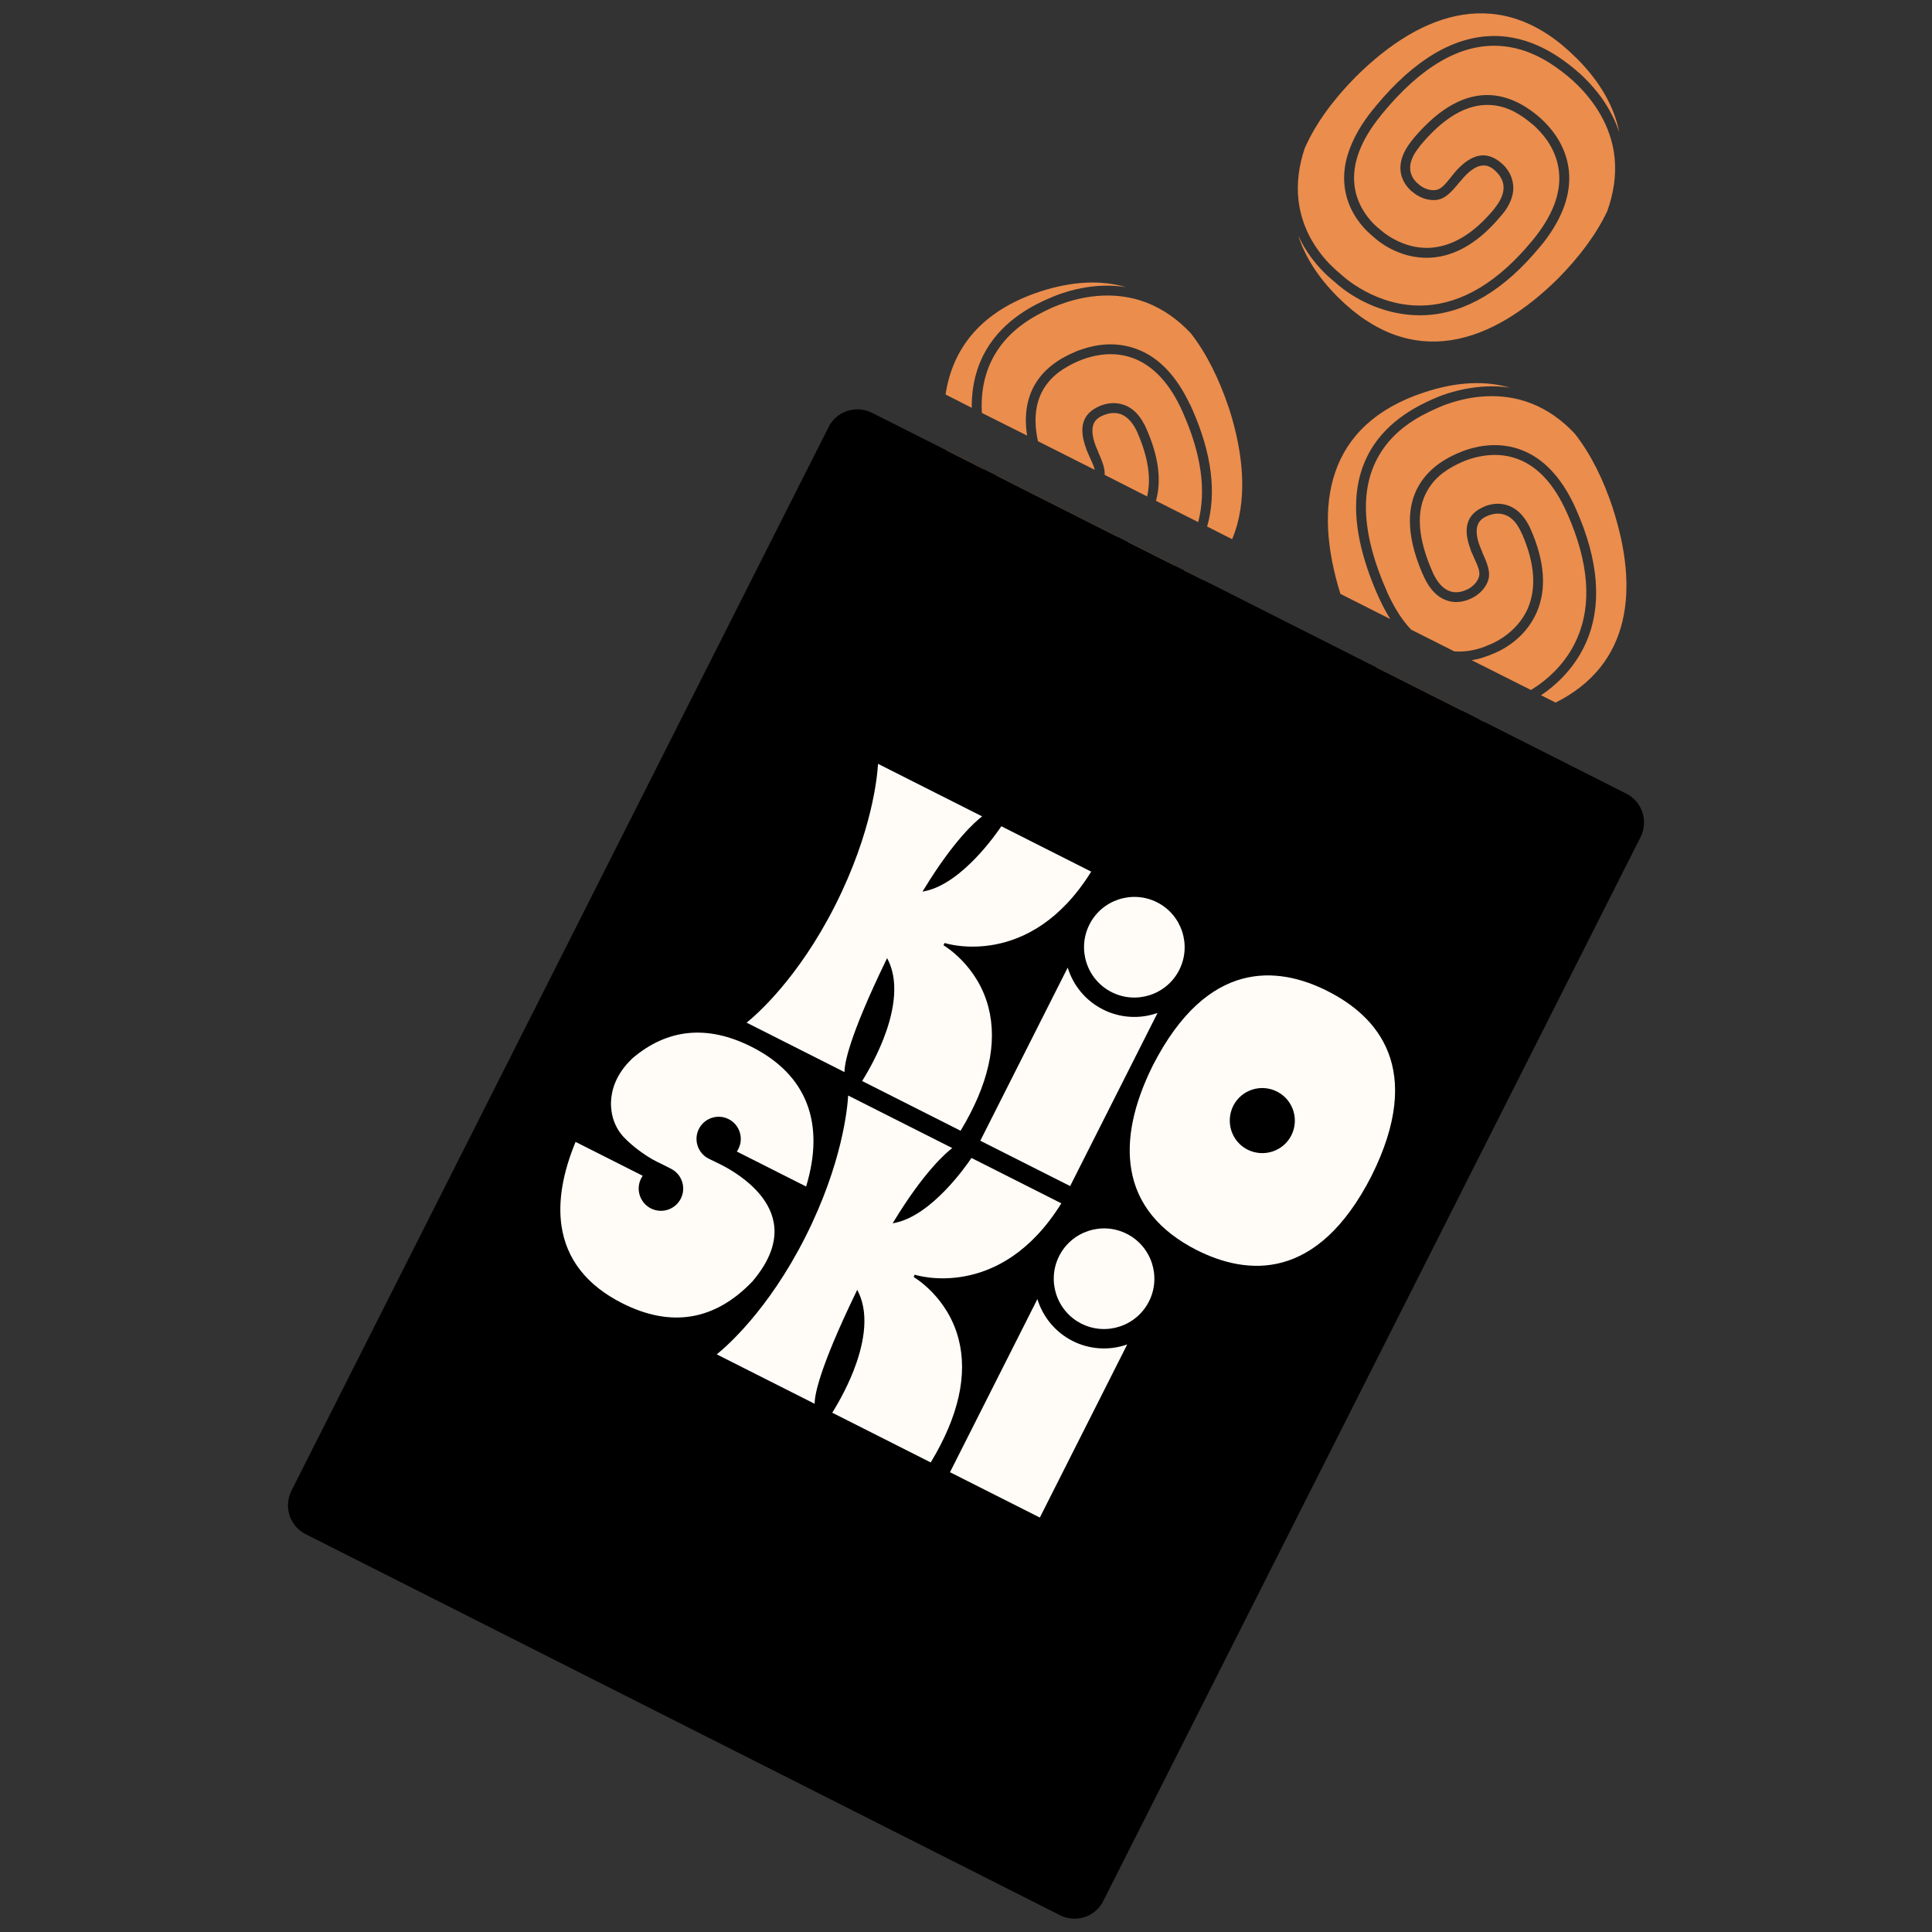 <svg xmlns="http://www.w3.org/2000/svg" id="Layer_1" data-name="Layer 1" viewBox="0 0 700 700"><rect x="0" y="0" width="700" height="700" fill="#333333" stroke="none"/><defs><style>      .cls-1 {        fill: #000;      }      .cls-1, .cls-2, .cls-3 {        stroke-width: 0px;      }      .cls-2 {        fill: #eb8d4d;      }      .cls-3 {        fill: #fffcf8;      }    </style></defs><path class="cls-2" d="M585.01,57.2c-1.19-11.93-7.88-20.82-13.24-26.19-1.25-1.25-2.57-2.45-3.88-3.52-5.79-4.71-13.9-10.2-24.58-10.86-14.2-.84-28.52,7.52-42.66,24.76l-.42.54c-7.16,8.83-10.38,17.3-9.49,25.06.72,6.56,4.24,11.34,7.04,14.2.72.66,1.43,1.37,2.21,1.91v.06l.12.06c.06.06,7.58,7.16,18.08,6.56,8-.48,15.75-5.13,23.03-13.9l.3-.42c2.39-2.92,3.46-5.67,3.22-8.17-.24-2.27-1.55-4-2.57-5.01-.24-.24-.54-.48-.77-.72-.72-.6-2.09-1.73-4.12-1.61-2.39.12-5.13,1.97-8.05,5.61l-.3.3c-2.92,3.58-5.31,6.38-8.89,6.62-4.59.24-7.76-2.51-8.35-3.04h-.06c-.3-.24-.6-.54-.9-.84-1.31-1.31-2.92-3.52-3.28-6.62-.36-3.4.9-6.98,3.76-10.62l.24-.36.06-.06.36-.42.42-.54.3-.36c9.07-10.56,18.26-15.69,27.62-15.15,8.29.54,14.38,5.43,16.71,7.28.96.78,1.85,1.61,2.69,2.45,3.58,3.58,7.99,9.55,8.83,17.72.83,8.35-2.27,17.06-9.25,26.01l-.3.36-.84,1.01c-12.89,15.69-26.79,24.04-41.35,24.88-5.61.3-14.26-.42-23.87-5.55-5.31-2.86-8.47-5.79-9.13-6.38-1.31-1.07-2.63-2.21-3.88-3.46-3.16-3.16-6.8-7.64-9.43-13.42,2.39,7.46,6.98,14.92,14.26,22.19,26.97,26.97,55.84,17.12,79.89-6.68,7.58-7.7,13.78-15.87,17.78-24.34,2.39-6.62,3.28-13.07,2.69-19.33ZM571.16,21.04c-26.91-26.97-55.79-17.18-79.83,6.68-8.11,8.17-14.62,16.94-18.61,26.01-2.15,6.44-2.92,12.65-2.27,18.61.6,5.55,2.39,10.38,4.59,14.32,2.27,4,4.89,7.22,7.28,9.55,1.19,1.19,2.45,2.33,3.64,3.28l.06.06.06.06c.12.12,12.71,12.05,30.43,11.04,13.48-.78,26.43-8.65,38.6-23.39l.3-.36c7.04-8.59,10.26-16.88,9.43-24.64-.72-7.16-4.65-12.47-7.88-15.63-.72-.78-1.55-1.49-2.33-2.09-3.46-2.86-8.29-6.15-14.62-6.5-8.47-.48-17.06,4.53-25.6,14.92l-.18.3c-2.45,2.98-3.52,5.79-3.28,8.29.24,2.09,1.37,3.64,2.27,4.53.24.24.48.42.72.6l.12.12c.12.12,2.51,2.33,5.79,2.09,2.15-.12,3.64-1.97,5.67-4.47.3-.42.66-.84,1.01-1.25l.83-1.01.3-.36c5.67-6.15,10.86-7.16,15.99-2.98.36.3.72.6,1.07.95,1.43,1.43,3.16,3.82,3.52,7.16.36,3.1-.72,6.26-2.98,9.55l-.3.36-.83,1.01c-8,9.78-16.65,14.98-25.77,15.51-11.69.66-19.75-6.62-20.7-7.52-.78-.66-1.61-1.37-2.39-2.15-3.22-3.22-7.28-8.71-8.11-16.35-.48-4.3.12-8.77,1.85-13.36,1.67-4.53,4.41-9.25,8.17-13.96l.54-.66.18-.18.42-.54.24-.3c13.96-16.82,28.4-25.3,42.84-25.3.72,0,1.43,0,2.15.06,13.19.78,22.91,8.65,26.61,11.63,1.43,1.19,2.92,2.45,4.24,3.82,2.15,2.15,4.06,4.41,5.79,6.74,2.86,4.06,5.07,8.29,6.5,12.71-1.73-9.01-6.62-18.08-15.51-26.97Z"></path><path class="cls-2" d="M445.16,147.58c-3.46-10.26-7.99-19.51-13.72-26.85-4.83-5.13-10.2-8.83-16.05-11.1-11.22-4.3-22.13-2.39-29.35,0-1.67.54-3.34,1.19-4.89,1.85-6.8,3.1-15.39,7.82-20.76,17.06-3.52,6.03-5.07,13.07-4.65,21.06l16.41,8.23c-1.13-7.1-.18-13.3,2.8-18.5,4.18-7.16,11.28-10.38,14.02-11.57,1.07-.54,2.21-.95,3.4-1.31,4.77-1.61,12.05-2.86,19.75.12,7.82,2.98,14.2,9.73,19.03,19.99h.06l.18.42.54,1.19c7.1,16.05,8.95,30.37,5.43,42.6l9.07,4.59c5.67-13.6,4.36-30.43-1.25-47.79ZM419.74,215.06c-4.95,3.46-9.01,5.01-9.84,5.31-1.49.66-3.16,1.31-4.83,1.85-4.24,1.43-9.84,2.63-16.23,2.39,7.76,1.25,16.47.54,26.25-2.74,8.77-2.86,15.69-6.8,20.94-11.69l-7.04-3.52c-2.39,2.86-5.43,5.73-9.25,8.41ZM434.12,189.17c2.98-11.22,1.19-24.4-5.37-39.32l-.18-.42c-4.47-10.2-10.5-16.77-17.78-19.57-6.68-2.57-13.19-1.43-17.48,0-1.01.36-2.03.72-2.92,1.13-4.12,1.85-9.19,4.65-12.41,10.14-2.92,5.07-3.52,11.34-1.91,18.73l20.58,10.38c-.3-1.25-.9-2.63-1.67-4.24-.18-.48-.42-1.01-.66-1.49l-.48-1.19-.24-.42.06-.06c-2.98-7.76-1.55-12.89,4.47-15.57.48-.24.89-.42,1.37-.54,1.91-.66,4.83-1.13,7.99.06,2.86,1.07,5.31,3.46,7.1,6.98h.06l.18.42.54,1.19c4.36,9.84,5.55,18.56,3.46,26.07l15.27,7.7ZM400.23,172.05l15.39,7.82c1.55-6.5.36-14.14-3.34-22.73l-.18-.48c-1.55-3.4-3.52-5.61-5.91-6.56-2.09-.78-4.24-.42-5.61.06-.36.12-.66.24-.95.36-.9.42-2.51,1.13-3.34,2.92-.95,2.21-.54,5.49,1.37,9.73l.18.42v.06c1.37,3.16,2.57,5.91,2.39,8.41ZM397.43,198.3c.96-.36,1.91-.72,2.74-1.07l.06-.06h.12c.06,0,2.09-.84,4.77-2.57l-44.15-22.31c.66,1.85,1.43,3.7,2.27,5.55l.3.6c4.65,10.38,10.74,17.06,18.08,19.75,6.21,2.33,12.05,1.37,15.81.12ZM428.75,149.85l-.18-.42c-4.47-10.2-10.5-16.77-17.78-19.57-6.68-2.57-13.19-1.43-17.48,0-1.01.36-2.03.72-2.92,1.13-4.12,1.85-9.19,4.65-12.41,10.14-2.92,5.07-3.52,11.34-1.91,18.73l20.58,10.38c-.3-1.25-.9-2.63-1.67-4.24-.18-.48-.42-1.01-.66-1.49l-.48-1.19-.24-.42.06-.06c-2.98-7.76-1.55-12.89,4.47-15.57.48-.24.89-.42,1.37-.54,1.91-.66,4.83-1.13,7.99.06,2.86,1.07,5.31,3.46,7.1,6.98h.06l.18.42.54,1.19c4.36,9.84,5.55,18.56,3.46,26.07l15.27,7.7c2.98-11.22,1.19-24.4-5.37-39.32ZM401.6,200.51c-.95.42-1.97.78-3.04,1.13-4.36,1.43-11.04,2.57-18.2-.12-4.12-1.49-7.82-4.06-11.1-7.64-3.34-3.52-6.26-8.11-8.83-13.66l-.36-.78-.06-.18-.3-.6-.12-.36c-1.25-2.86-2.33-5.61-3.28-8.35l-13.54-6.86c.83,5.49,2.21,11.16,4.06,16.88,3.64,10.92,8.53,20.7,14.86,28.28,4.71,4.89,9.96,8.35,15.57,10.5,5.25,1.91,10.32,2.51,14.86,2.33,4.59-.24,8.65-1.13,11.81-2.21,1.61-.54,3.16-1.13,4.53-1.79l.06-.06h.12c.12-.06,9.43-3.4,17.06-12.05l-16.94-8.53c-3.46,2.63-6.56,3.82-7.16,4.06ZM400.23,172.05l15.39,7.82c1.55-6.5.36-14.14-3.34-22.73l-.18-.48c-1.55-3.4-3.52-5.61-5.91-6.56-2.09-.78-4.24-.42-5.61.06-.36.12-.66.24-.95.36-.9.42-2.51,1.13-3.34,2.92-.95,2.21-.54,5.49,1.37,9.73l.18.42v.06c1.37,3.16,2.57,5.91,2.39,8.41ZM352.08,147.29c0-7.7,1.79-14.56,5.25-20.52,6.62-11.4,18.08-16.59,22.37-18.5,1.73-.78,3.52-1.49,5.37-2.09,2.8-.95,5.73-1.61,8.59-2.09,4.89-.78,9.66-.78,14.26-.06-8.83-2.57-19.15-2.27-31.08,1.61-21.54,7.1-31.74,20.7-34.25,37.29l9.49,4.83v-.48Z"></path><path class="cls-2" d="M584.35,184.1c-3.4-10.32-7.94-19.51-13.72-26.91-4.77-5.13-10.14-8.83-15.99-11.1-11.22-4.3-22.19-2.39-29.35,0-1.73.54-3.34,1.19-4.89,1.91-6.86,3.04-15.39,7.76-20.76,17-7.16,12.29-6.21,28.88,2.86,49.28l.24.6c2.51,5.43,5.31,9.9,8.53,13.24l15.63,7.88c3.82.3,7.22-.42,9.78-1.25.95-.3,1.85-.66,2.68-1.07h.06l.12-.06c.12,0,9.84-3.58,14.02-13.19,3.16-7.34,2.51-16.35-2.03-26.85l-.24-.42c-1.49-3.46-3.46-5.67-5.85-6.56-2.15-.84-4.24-.48-5.67,0-.3.12-.66.24-.95.36-.84.42-2.51,1.13-3.28,2.92-1.02,2.27-.54,5.55,1.37,9.78l.18.42h-.06c1.91,4.24,3.34,7.58,1.91,10.86-1.85,4.24-5.73,5.85-6.5,6.15-.36.18-.72.3-1.13.42-1.79.6-4.47,1.07-7.4-.06-3.22-1.19-5.85-3.94-7.82-8.11l-.18-.36-.06-.12-.18-.48-.3-.6-.18-.42c-2.92-6.86-4.36-13.13-4.36-18.67,0-4.77,1.07-9.07,3.28-12.83,4.18-7.22,11.34-10.44,14.02-11.63,1.13-.48,2.27-.95,3.4-1.31,4.77-1.55,12.11-2.8,19.75.12,7.82,2.98,14.26,9.73,19.09,19.99l.18.42.54,1.19c8.23,18.56,9.43,34.78,3.58,48.15-2.27,5.13-6.8,12.53-15.75,18.73-.18.12-.42.3-.6.36l5.31,2.68c27.5-13.78,30.19-41.29,20.7-70.46ZM571.4,231.35c5.43-12.41,4.24-27.5-3.46-45.05l-.18-.42c-4.47-10.14-10.44-16.77-17.72-19.51-6.68-2.57-13.19-1.43-17.48-.06-1.07.36-2.03.72-2.92,1.13-4.12,1.85-9.25,4.65-12.41,10.2-4.3,7.28-3.64,17.24,1.79,29.53l.12.3c1.61,3.52,3.64,5.79,6.03,6.68,1.91.72,3.82.36,5.01,0,.3-.12.6-.24.9-.36l.18-.06c.12-.06,3.1-1.19,4.41-4.24.9-1.97-.12-4.12-1.43-7.04-.24-.48-.42-.95-.66-1.49l-.54-1.19-.18-.42h.06c-3.04-7.82-1.55-12.95,4.47-15.63.42-.24.9-.36,1.31-.54,1.97-.66,4.89-1.13,7.99.06,2.92,1.13,5.31,3.46,7.16,6.98l.24.42.54,1.19c5.07,11.57,5.79,21.66,2.15,30.01-4.65,10.74-14.74,14.62-15.99,15.09-.95.42-1.97.84-2.98,1.13-1.31.48-2.86.89-4.59,1.13l21.48,10.8c5.37-3.28,12.59-9.25,16.71-18.67ZM528.09,261.12c3.04.48,6.26.66,9.66.42l-1.79-.9c-2.45.42-5.07.6-7.88.48ZM567.94,186.31l-.18-.42c-4.47-10.14-10.44-16.77-17.72-19.51-6.68-2.57-13.19-1.43-17.48-.06-1.07.36-2.03.72-2.92,1.13-4.12,1.85-9.25,4.65-12.41,10.2-4.3,7.28-3.64,17.24,1.79,29.53l.12.3c1.61,3.52,3.64,5.79,6.03,6.68,1.91.72,3.82.36,5.01,0,.3-.12.6-.24.9-.36l.18-.06c.12-.06,3.1-1.19,4.41-4.24.9-1.97-.12-4.12-1.43-7.04-.24-.48-.42-.95-.66-1.49l-.54-1.19-.18-.42h.06c-3.04-7.82-1.55-12.95,4.47-15.63.42-.24.9-.36,1.31-.54,1.97-.66,4.89-1.13,7.99.06,2.92,1.13,5.31,3.46,7.16,6.98l.24.42.54,1.19c5.07,11.57,5.79,21.66,2.15,30.01-4.65,10.74-14.74,14.62-15.99,15.09-.95.42-1.97.84-2.98,1.13-1.31.48-2.86.89-4.59,1.13l21.48,10.8c5.37-3.28,12.59-9.25,16.71-18.67,5.43-12.41,4.24-27.5-3.46-45.05ZM499.69,216.73l-.36-.78-.12-.24-.24-.6-.18-.36c-4.95-11.51-7.46-21.9-7.46-31.08,0-7.64,1.73-14.5,5.19-20.46,6.62-11.4,18.08-16.53,22.37-18.5,1.73-.78,3.52-1.49,5.37-2.09,2.86-.9,5.73-1.61,8.59-2.03,4.95-.78,9.73-.84,14.26-.12-8.83-2.57-19.09-2.27-31.02,1.67-35.74,11.69-40.33,41.29-30.43,73.03l18.08,9.13c-1.43-2.27-2.8-4.83-4.06-7.58ZM500.94,244.78c4.71,4.83,9.9,8.29,15.51,10.44,4.71,1.73,9.31,2.39,13.48,2.39l-31.32-15.81c.78,1.01,1.55,2.03,2.33,2.98Z"></path><path class="cls-1" d="M594.43,303.25l-194.68,385.48c-1.97,4-5.97,6.44-10.44,6.44-1.79,0-3.58-.42-5.25-1.25l-273.31-138.06c-5.73-2.86-8.05-9.9-5.19-15.69l194.68-385.48c1.97-3.94,6.03-6.38,10.44-6.38,1.85,0,3.58.42,5.25,1.25l26.85,13.54,13.54,6.86,4.65,2.33,44.15,22.31,3.64,1.85,16.94,8.53,3.28,1.67,7.04,3.52,62.59,31.62,31.32,15.81,6.03,3.04,1.79.9,51.49,26.01c5.79,2.92,8.05,9.96,5.19,15.69Z"></path><g><path class="cls-3" d="M481.01,359.09c-17.96-9.07-43.49-11.75-63.3,26.91-7.04,14.14-9.67,26.85-7.82,37.77,2.09,12.41,10.08,22.25,23.75,29.18,18.02,9.07,43.55,11.75,63.3-26.91,19.39-38.9,2.09-57.87-15.93-66.94ZM467.89,411.35c-2.92,5.79-10.02,8.11-15.87,5.19-5.79-2.92-8.11-10.02-5.19-15.87,2.92-5.79,10.02-8.11,15.81-5.19,5.85,2.92,8.17,10.02,5.25,15.87Z"></path><path class="cls-3" d="M272.66,464.23l.35.29-.37-.26c-13.59,14.21-29.47,16.88-47.19,7.93-12.85-6.49-20.25-15.94-22.02-28.1-1.28-8.87.45-19.08,5.11-30.36l24.33,12.28c-.22.31-.42.65-.6,1-2,3.96-.4,8.82,3.57,10.83,3.97,2,8.83.4,10.83-3.56,1.57-3.11.97-6.87-1.49-9.32-.26-.27-.55-.52-.87-.75-.2-.15-.39-.29-.58-.4-.2-.13-.42-.25-.63-.36l-3.7-1.87c-.88-.4-1.83-.87-2.8-1.41-2.98-1.68-7.35-4.71-10.64-8.21-3.09-3.27-4.76-7.93-4.58-12.78.15-3.98,1.61-9.94,7.79-15.75l.06-.06c12.68-10.74,27.18-12.12,43.11-4.07,19.9,10.05,26.72,27.55,19.73,50.6l-25.11-12.68c.22-.31.41-.64.58-.96,2-3.95.4-8.78-3.55-10.78-3.94-1.99-8.77-.4-10.77,3.55-2,3.95-.41,8.78,3.54,10.77.74.38,1.48.73,2.22,1.08,1.46.71,2.96,1.43,4.53,2.33,6.8,3.93,15.24,10.57,16.84,19.85,1.16,6.67-1.43,13.81-7.7,21.18Z"></path><g><path class="cls-3" d="M419.4,367.01l-31.67,62.73-32.55-16.43,31.67-62.73c2.01,6.58,6.61,12.07,12.77,15.17,6.16,3.11,13.3,3.55,19.78,1.26Z"></path><path class="cls-3" d="M427.27,351.42c-4.53,8.98-15.52,12.59-24.49,8.06-8.98-4.53-12.59-15.52-8.06-24.5,4.53-8.98,15.52-12.59,24.5-8.06,8.97,4.53,12.58,15.52,8.05,24.49Z"></path></g><g><path class="cls-3" d="M408.42,487.11l-31.67,62.73-32.55-16.43,31.67-62.73c2,6.58,6.61,12.07,12.75,15.18,6.16,3.11,13.31,3.55,19.79,1.26Z"></path><path class="cls-3" d="M416.3,471.52c-4.53,8.98-15.52,12.59-24.5,8.06-8.97-4.53-12.58-15.52-8.05-24.49,4.53-8.98,15.52-12.59,24.49-8.06,8.98,4.53,12.59,15.52,8.06,24.5Z"></path></g><path class="cls-3" d="M337.22,529.87l-35.68-18.02c1.04-1.65,4.76-7.69,7.7-15.16,3.19-8.12,6.09-19.66,1.78-28.48l-.42-.88-.43.87c-13.68,28.27-15.05,37.68-15,40.42l-35.48-17.91c3.2-2.56,18.57-15.73,32.1-42.52,13.55-26.83,15.29-47.19,15.51-51.26l37.72,19.04c-2.26,1.71-10.13,8.47-21.03,26.33l-.57.95,1.08-.24c13.26-2.89,25.58-20.63,27.48-23.46l32.56,16.44c-22.21,35.81-52.82,25.96-53.13,25.85l-.38.85c.12.07,12.29,7.11,16.27,22.41,3.39,13.04,0,28.1-10.07,44.75Z"></path><path class="cls-3" d="M348.04,409.69l-35.68-18.02c1.05-1.66,4.76-7.69,7.7-15.16,3.19-8.12,6.09-19.66,1.79-28.49l-.43-.87-.43.87c-13.68,28.27-15.05,37.67-15,40.42l-35.48-17.91c3.2-2.56,18.57-15.73,32.1-42.52,13.55-26.83,15.29-47.19,15.51-51.26l37.72,19.04c-2.26,1.71-10.13,8.47-21.03,26.33l-.57.94,1.08-.23c13.27-2.9,25.58-20.63,27.48-23.46l32.56,16.44c-22.21,35.81-52.82,25.96-53.13,25.85l-.38.85c.12.07,12.29,7.11,16.27,22.41,3.39,13.04,0,28.1-10.07,44.75Z"></path></g></svg>